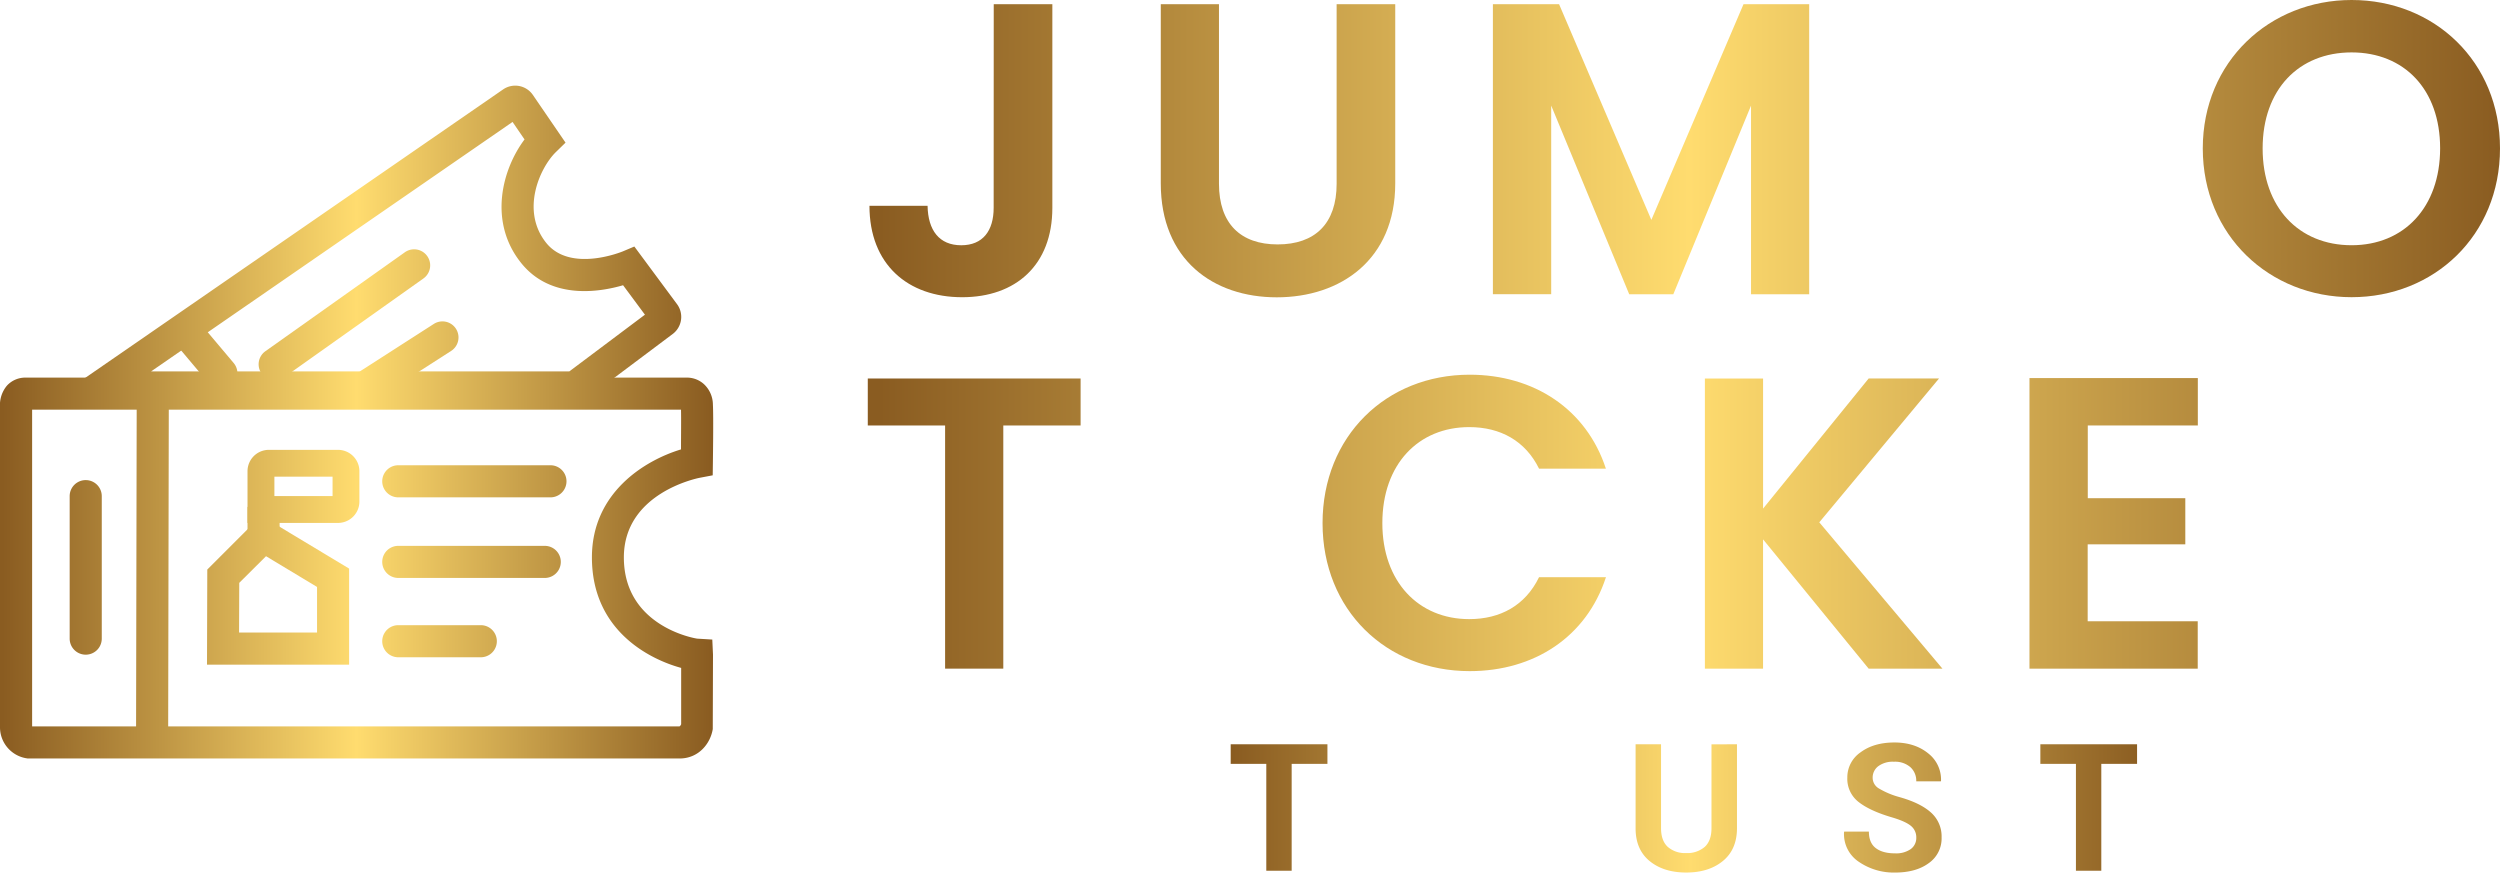 <svg xmlns="http://www.w3.org/2000/svg" xmlns:xlink="http://www.w3.org/1999/xlink" viewBox="0 0 954.1 332.99"><defs><style>.cls-1{fill:url(#New_Gradient_Swatch);}.cls-2{fill:url(#New_Gradient_Swatch-3);}.cls-3{fill:url(#New_Gradient_Swatch-5);}.cls-4{fill:url(#New_Gradient_Swatch-6);}.cls-5{fill:url(#New_Gradient_Swatch-8);}.cls-6{fill:url(#New_Gradient_Swatch-10);}.cls-7{fill:url(#New_Gradient_Swatch-12);}.cls-8{fill:url(#New_Gradient_Swatch-13);}.cls-9{fill:url(#New_Gradient_Swatch-14);}.cls-10{fill:url(#New_Gradient_Swatch-15);}.cls-11{fill:url(#New_Gradient_Swatch-16);}.cls-12{fill:url(#New_Gradient_Swatch-17);}.cls-13{fill:url(#New_Gradient_Swatch-18);}.cls-14{fill:url(#New_Gradient_Swatch-19);}.cls-15{fill:url(#New_Gradient_Swatch-20);}.cls-16{fill:url(#New_Gradient_Swatch-21);}.cls-17{fill:url(#New_Gradient_Swatch-22);}.cls-18{fill:url(#New_Gradient_Swatch-23);}.cls-19{fill:url(#New_Gradient_Swatch-24);}.cls-20{fill:url(#New_Gradient_Swatch-25);}.cls-21{fill:url(#New_Gradient_Swatch-27);}.cls-22{fill:url(#New_Gradient_Swatch-28);}</style><linearGradient id="New_Gradient_Swatch" x1="335.64" y1="57.5" x2="953.64" y2="57.5" gradientUnits="userSpaceOnUse"><stop offset="0" stop-color="#8a5c21"/><stop offset="0.5" stop-color="#ffdc6f"/><stop offset="1" stop-color="#8a5c21"/></linearGradient><linearGradient id="New_Gradient_Swatch-3" x1="335.64" y1="56.95" x2="953.64" y2="56.95" xlink:href="#New_Gradient_Swatch"/><linearGradient id="New_Gradient_Swatch-5" x1="335.64" y1="56.71" x2="953.64" y2="56.71" xlink:href="#New_Gradient_Swatch"/><linearGradient id="New_Gradient_Swatch-6" x1="335.64" y1="199.81" x2="953.64" y2="199.81" xlink:href="#New_Gradient_Swatch"/><linearGradient id="New_Gradient_Swatch-8" x1="335.64" y1="199.57" x2="953.64" y2="199.57" xlink:href="#New_Gradient_Swatch"/><linearGradient id="New_Gradient_Swatch-10" x1="335.64" y1="199.73" x2="953.64" y2="199.73" xlink:href="#New_Gradient_Swatch"/><linearGradient id="New_Gradient_Swatch-12" x1="1.09" y1="216.78" x2="271.12" y2="216.78" xlink:href="#New_Gradient_Swatch"/><linearGradient id="New_Gradient_Swatch-13" x1="1.09" y1="216.79" x2="271.12" y2="216.79" gradientTransform="translate(274.85 158.19) rotate(89.89)" xlink:href="#New_Gradient_Swatch"/><linearGradient id="New_Gradient_Swatch-14" x1="1.09" y1="216.54" x2="271.12" y2="216.54" xlink:href="#New_Gradient_Swatch"/><linearGradient id="New_Gradient_Swatch-15" x1="1.09" y1="183.69" x2="271.12" y2="183.69" xlink:href="#New_Gradient_Swatch"/><linearGradient id="New_Gradient_Swatch-16" x1="1.09" y1="214.45" x2="271.12" y2="214.45" xlink:href="#New_Gradient_Swatch"/><linearGradient id="New_Gradient_Swatch-17" x1="1.09" y1="244.71" x2="271.12" y2="244.71" xlink:href="#New_Gradient_Swatch"/><linearGradient id="New_Gradient_Swatch-18" x1="1.09" y1="93.34" x2="271.12" y2="93.34" xlink:href="#New_Gradient_Swatch"/><linearGradient id="New_Gradient_Swatch-19" x1="1.09" y1="120.15" x2="271.12" y2="120.15" xlink:href="#New_Gradient_Swatch"/><linearGradient id="New_Gradient_Swatch-20" x1="1.09" y1="137.62" x2="271.12" y2="137.62" xlink:href="#New_Gradient_Swatch"/><linearGradient id="New_Gradient_Swatch-21" x1="1.09" y1="136.01" x2="271.12" y2="136.01" xlink:href="#New_Gradient_Swatch"/><linearGradient id="New_Gradient_Swatch-22" x1="1.09" y1="185.63" x2="271.12" y2="185.63" xlink:href="#New_Gradient_Swatch"/><linearGradient id="New_Gradient_Swatch-23" x1="1.09" y1="225.22" x2="271.12" y2="225.22" xlink:href="#New_Gradient_Swatch"/><linearGradient id="New_Gradient_Swatch-24" x1="1.09" y1="198.98" x2="271.12" y2="198.98" xlink:href="#New_Gradient_Swatch"/><linearGradient id="New_Gradient_Swatch-25" x1="470.64" y1="308.17" x2="819.65" y2="308.17" xlink:href="#New_Gradient_Swatch"/><linearGradient id="New_Gradient_Swatch-27" x1="470.64" y1="308.52" x2="819.65" y2="308.52" xlink:href="#New_Gradient_Swatch"/><linearGradient id="New_Gradient_Swatch-28" x1="470.64" y1="308.17" x2="819.65" y2="308.17" xlink:href="#New_Gradient_Swatch"/></defs><title>Asset 21</title><g id="Layer_2" data-name="Layer 2"><g id="Layer_1-2" data-name="Layer 1"><path class="cls-1" d="M379.25,1.59h22.37V79.32c0,21.89-14,34.11-34.42,34.11-20.78,0-35.38-12.53-35.38-34.9H354c.16,9.36,4.44,15.07,12.85,15.07,8.25,0,12.37-5.55,12.37-14.28Z"/><path class="cls-1" d="M443,1.59h22.21V70.12c0,15.23,8.25,23.16,22.37,23.16,14.28,0,22.53-7.93,22.53-23.16V1.59h22.37V70c0,29.19-20.94,43.47-45.21,43.47S443,99.15,443,70Z"/><path class="cls-2" d="M569.75,1.59H595l35.22,82.33L665.4,1.59h25.06V112.31H668.26v-72l-29.66,72H621.78L592,40.29v72H569.75Z"/><path class="cls-2" d="M776,112.31H728.21V1.59H773.9c23.16,0,36,12.06,36,28.55,0,13.49-8.09,21.89-18.88,25.38,12.53,2.22,21.42,13.8,21.42,26.81C812.45,99.94,799,112.31,776,112.31Zm-5.24-92.8H750.42V47.27h20.31c10.47,0,16.5-4.76,16.5-13.8C787.22,24.59,781.19,19.51,770.72,19.51Zm1.59,44.89H750.42V94.23h22.37c10.79,0,17.13-5.23,17.13-14.59C789.92,70.12,783.1,64.41,772.31,64.41Z"/><path class="cls-3" d="M897.46,113.42c-31.25,0-56.79-23.48-56.79-56.79C840.67,23.48,866.21,0,897.46,0,929,0,954.1,23.48,954.1,56.63,954.1,89.95,928.87,113.42,897.46,113.42Zm0-19.83c20,0,33.79-14.44,33.79-37S917.45,20,897.46,20c-20.15,0-33.95,14.12-33.95,36.65S877.32,93.59,897.46,93.59Z"/><path class="cls-4" d="M331.18,144.45H412.4v17.93H382.9v92.8H360.69v-92.8H331.18Z"/><path class="cls-4" d="M447.29,144.45H469.5V255.18H447.29Z"/><path class="cls-5" d="M560.87,143c24.59,0,44.58,13.17,52,35.85H587.36C582.13,168.24,572.61,163,560.71,163c-19.35,0-33.15,14.12-33.15,36.64,0,22.37,13.8,36.64,33.15,36.64,11.9,0,21.42-5.23,26.65-16H612.9c-7.46,22.84-27.44,35.85-52,35.85-31.89,0-56.16-23.32-56.16-56.48S529,143,560.87,143Z"/><path class="cls-4" d="M672.85,205.84v49.34H650.65V144.45h22.21V194.1l40.29-49.65H740l-45.69,54.89,47,55.84H713.15Z"/><path class="cls-6" d="M838.78,162.38h-42v27.76H834v17.61H796.74v29.35h42v18.09H774.53V144.29h64.25Z"/><path class="cls-4" d="M871.76,144.45H953v17.93H923.48v92.8H901.27v-92.8H871.76Z"/><path class="cls-7" d="M259.33,289.47H10.6l-.45-.07A12,12,0,0,1,0,277.44V155.36a11.56,11.56,0,0,1,2.65-8.19,9.5,9.5,0,0,1,7.17-3.06h252.1a9.67,9.67,0,0,1,6.68,2.45,10.75,10.75,0,0,1,3.47,7.78c.26,4.82,0,21.36,0,22.06l-.07,5-4.91.93c-1.17.23-29,5.91-29,30.4,0,26.66,27.77,31,28,31l5.75.35.27,5.77-.09,28.39C271.15,283.66,266.74,289.47,259.33,289.47ZM12.26,277.22H259.33a1.58,1.58,0,0,0,.63-.85V254.9c-11.61-3.16-34.06-13.95-34.06-42.18,0-24.65,20.08-37,34-41.21,0-5,.09-11.68,0-15.17H12.26Z"/><rect class="cls-8" x="-8.38" y="210.66" width="133.11" height="12.25" transform="translate(-158.72 274.54) rotate(-89.89)"/><path class="cls-9" d="M32.71,249.85a6.12,6.12,0,0,1-6.12-6.12V189.35a6.12,6.12,0,1,1,12.25,0v54.38A6.12,6.12,0,0,1,32.71,249.85Z"/><path class="cls-10" d="M210.11,189.81H152a6.12,6.12,0,0,1,0-12.25h58.07a6.12,6.12,0,0,1,0,12.25Z"/><path class="cls-11" d="M207.9,220.57H152a6.12,6.12,0,0,1,0-12.25H207.9a6.12,6.12,0,1,1,0,12.25Z"/><path class="cls-12" d="M183.54,250.84H152a6.12,6.12,0,0,1,0-12.25h31.49a6.12,6.12,0,0,1,0,12.25Z"/><path class="cls-13" d="M221.34,154h-203L192,34.13a8.16,8.16,0,0,1,11.37,2.11l12.46,18.2L212.18,58c-6.16,6-13.57,22.37-3.75,34.66,9.24,11.55,29,3.37,29.23,3.29l4.43-1.87,16.29,22a8.16,8.16,0,0,1-1.66,11.39ZM57.65,141.75H217.26l28.87-21.65-8.34-11.24c-8.68,2.54-27.46,5.82-38.92-8.52-12.59-15.73-7.24-35.74,1.31-47.12l-4.57-6.68Z"/><path class="cls-14" d="M104.89,145.15A6.12,6.12,0,0,1,101.34,134L154.5,96.28a6.12,6.12,0,0,1,7.09,10L108.43,144A6.1,6.1,0,0,1,104.89,145.15Z"/><path class="cls-15" d="M141.35,152.59A6.12,6.12,0,0,1,138,141.32l27.55-17.69a6.12,6.12,0,0,1,6.62,10.3l-27.55,17.69A6.09,6.09,0,0,1,141.35,152.59Z"/><path class="cls-16" d="M84.48,148.59a6.12,6.12,0,0,1-4.69-2.18L68.91,133.49a6.12,6.12,0,0,1,9.37-7.89l10.89,12.93a6.12,6.12,0,0,1-4.68,10.07Z"/><path class="cls-17" d="M129,199.57H94.46V179.84a8.16,8.16,0,0,1,8.16-8.16H129a8.16,8.16,0,0,1,8.16,8.16v11.56A8.16,8.16,0,0,1,129,199.57Zm-24.28-10.25h22.2v-7.4h-22.2Z"/><path class="cls-18" d="M133.24,253.66H79l.11-36.3,20.56-20.57L133.24,217Zm-42-12.25H121V224l-19.47-11.73L91.31,222.44Z"/><rect class="cls-19" x="94.46" y="193.45" width="12.25" height="11.06"/><path class="cls-20" d="M506.6,291.51H492.95V332.3h-9.68V291.51H469.68v-7.46H506.6Z"/><path class="cls-20" d="M555.61,313V332.3h-9.68V284.05h18.19q8.25,0,12.91,3.76t4.66,10.49a10.62,10.62,0,0,1-2,6.43,13.67,13.67,0,0,1-5.73,4.34,10.39,10.39,0,0,1,6.15,4.21,13.35,13.35,0,0,1,1.87,7.29v3.55a17.52,17.52,0,0,0,.55,4.22,5.81,5.81,0,0,0,1.87,3.26v.7h-10a5.45,5.45,0,0,1-1.72-3.55,29.89,29.89,0,0,1-.4-4.71v-3.41a7.67,7.67,0,0,0-2-5.62,7.43,7.43,0,0,0-5.55-2Zm0-7.46H564q4.08,0,6.08-1.72a6.36,6.36,0,0,0,2-5.1,7,7,0,0,0-2-5.27q-2-2-5.92-2h-8.52Z"/><path class="cls-21" d="M662.9,284.05v32q0,8.12-5.37,12.53t-14,4.41q-8.65,0-14-4.41t-5.32-12.53v-32h9.71v32q0,4.77,2.55,7.14a9.93,9.93,0,0,0,7,2.37,10.19,10.19,0,0,0,7.12-2.35q2.58-2.35,2.58-7.15v-32Z"/><path class="cls-22" d="M731.33,319.7a5.6,5.6,0,0,0-2-4.47q-2-1.69-6.91-3.18-8.62-2.49-13-5.9a11.17,11.17,0,0,1-4.41-9.34,11.57,11.57,0,0,1,5.05-9.69q5.05-3.76,12.91-3.76t13,4.23A12.65,12.65,0,0,1,740.77,298l-.07.2h-9.38a7,7,0,0,0-2.24-5.42,8.9,8.9,0,0,0-6.28-2.07,9.28,9.28,0,0,0-6,1.72,5.43,5.43,0,0,0-2.12,4.41,4.73,4.73,0,0,0,2.27,4,31.37,31.37,0,0,0,7.84,3.33q8,2.22,12.09,5.87a12.19,12.19,0,0,1,4.11,9.58,11.47,11.47,0,0,1-4.89,9.78Q731.23,333,723.21,333a23.56,23.56,0,0,1-13.75-4.06,12.68,12.68,0,0,1-5.7-11.38l.07-.2h9.41q0,4.31,2.63,6.31t7.34,2a9.66,9.66,0,0,0,6-1.62A5.22,5.22,0,0,0,731.33,319.7Z"/><path class="cls-20" d="M815.59,291.51H801.94V332.3h-9.68V291.51H778.68v-7.46h36.91Z"/></g></g></svg>
